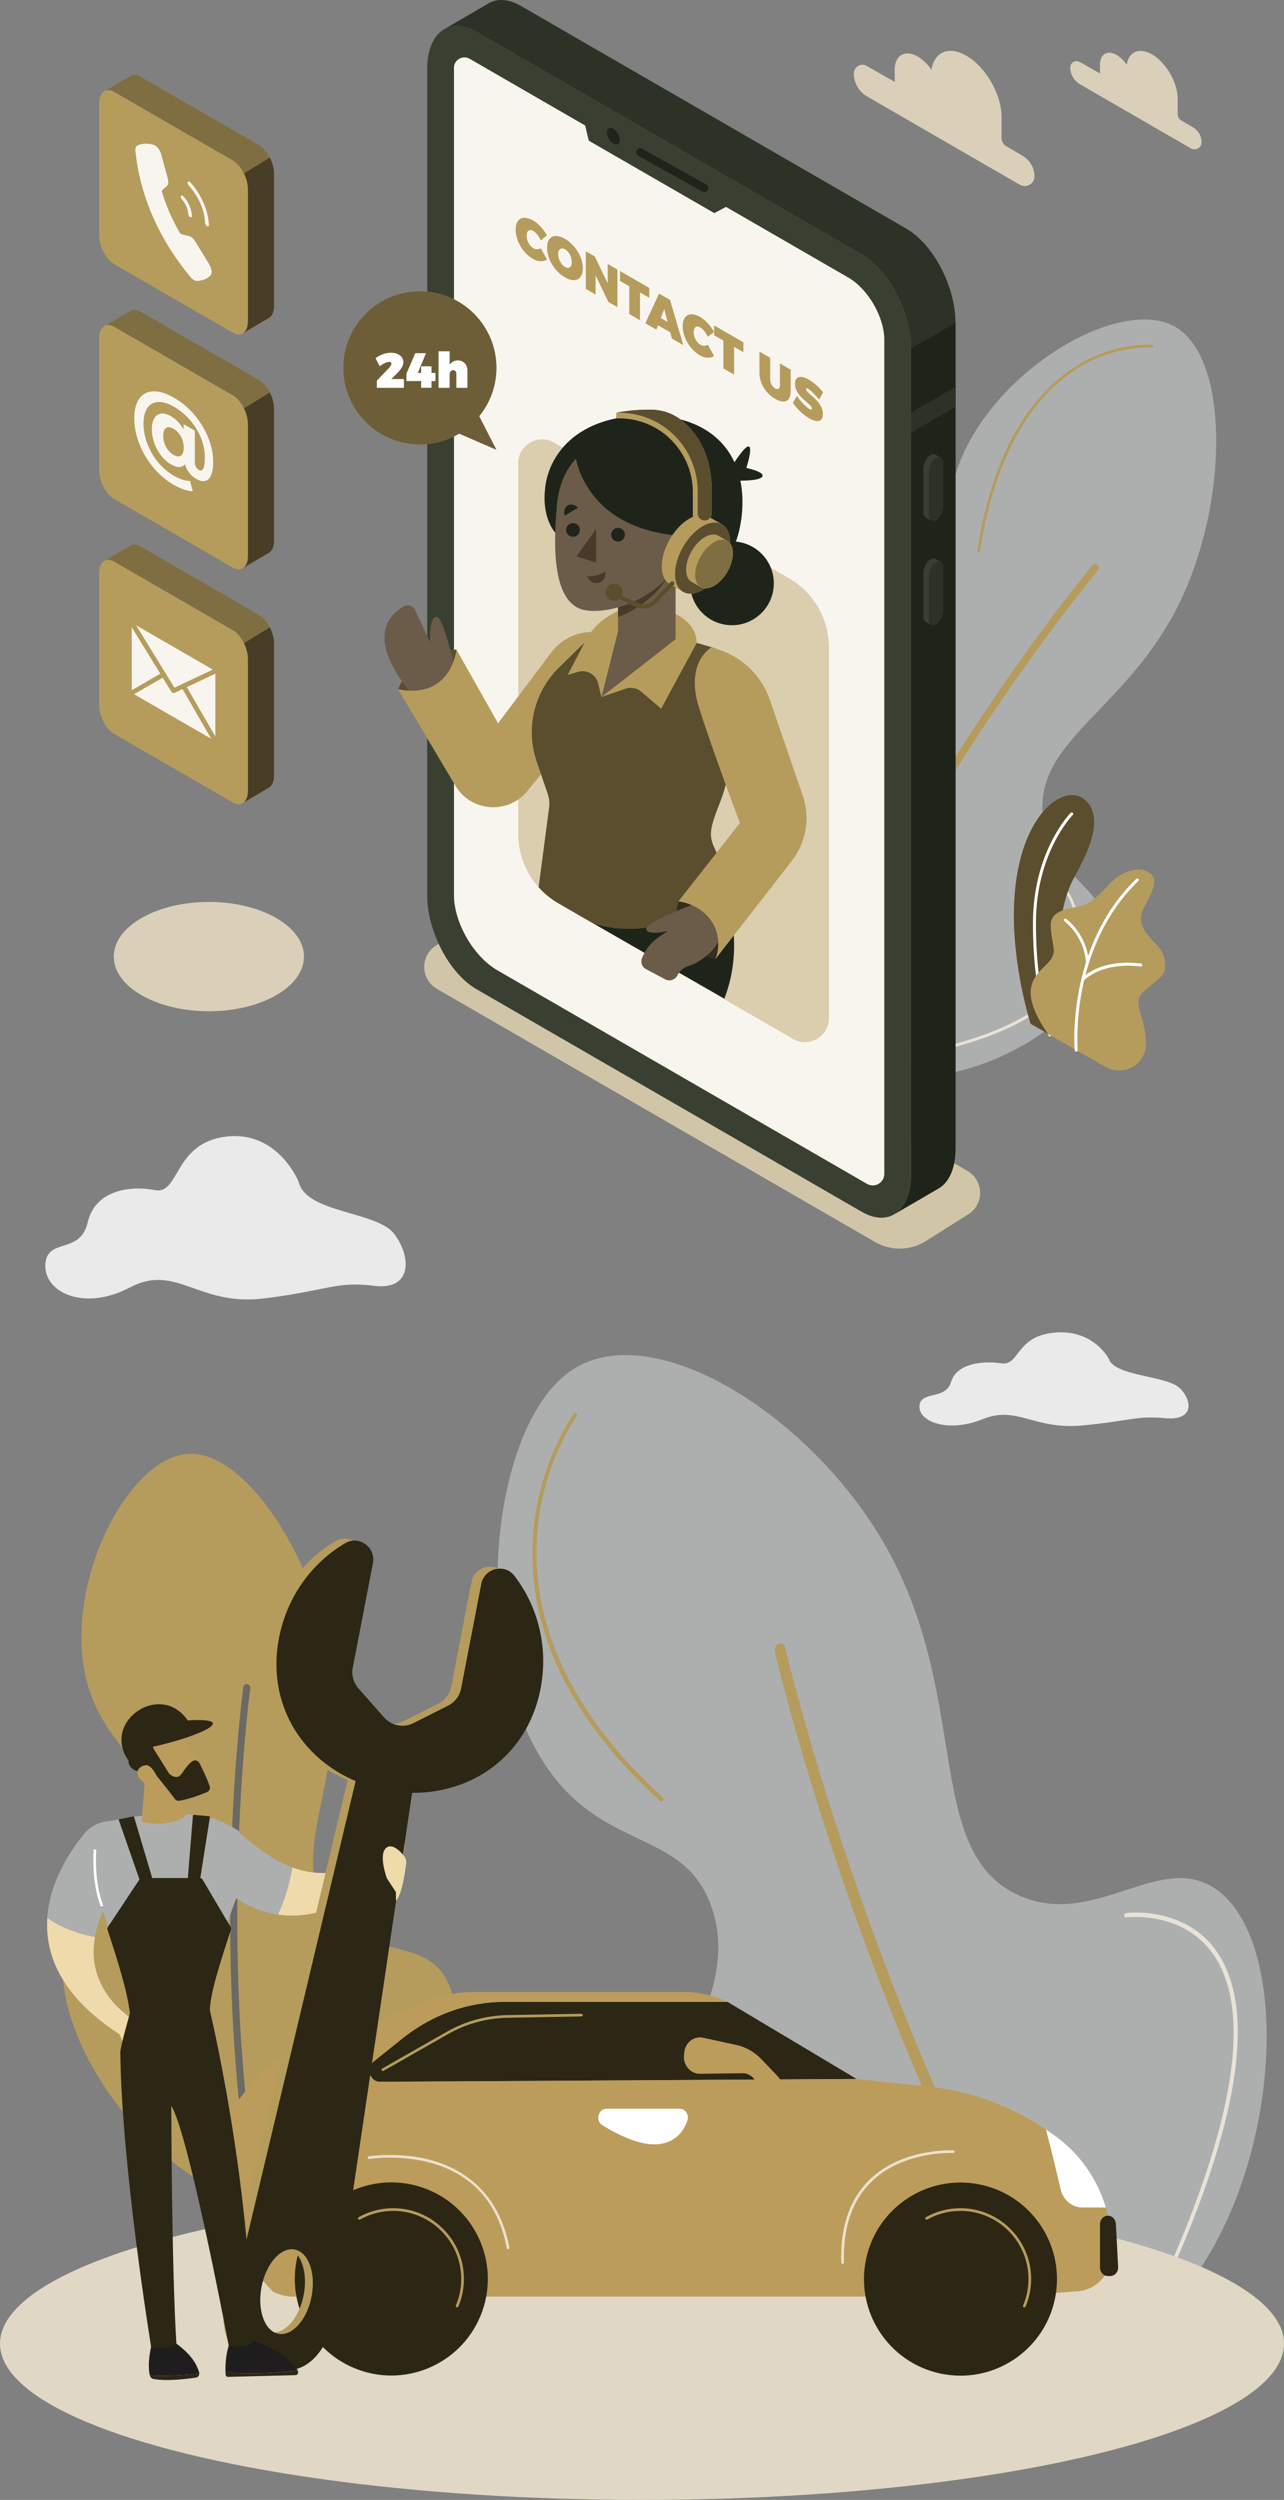 <svg xmlns="http://www.w3.org/2000/svg" xmlns:xlink="http://www.w3.org/1999/xlink" id="Capa_2" data-name="Capa 2" viewBox="0 0 237.66 462.38"><rect x="0" y="0" width="237.66" height="462.38" fill="#808080" stroke="none"/><defs><style> .cls-1 { fill: url(#linear-gradient-12); } .cls-1, .cls-2, .cls-3, .cls-4, .cls-5, .cls-6, .cls-7, .cls-8, .cls-9, .cls-10, .cls-11, .cls-12, .cls-13, .cls-14, .cls-15, .cls-16, .cls-17, .cls-18, .cls-19, .cls-20, .cls-21, .cls-22, .cls-23, .cls-24, .cls-25, .cls-26, .cls-27, .cls-28, .cls-29, .cls-30, .cls-31, .cls-32, .cls-33, .cls-34, .cls-35, .cls-36, .cls-37, .cls-38, .cls-39, .cls-40, .cls-41, .cls-42, .cls-43, .cls-44, .cls-45, .cls-46, .cls-47, .cls-48, .cls-49, .cls-50, .cls-51, .cls-52, .cls-53 { stroke-width: 0px; } .cls-2 { fill: url(#linear-gradient-17); } .cls-3 { fill: url(#linear-gradient-19); } .cls-4 { fill: url(#linear-gradient); } .cls-5 { fill: #e9e3d5; } .cls-6 { fill: #dad0b9; } .cls-7 { fill: url(#linear-gradient-21); } .cls-8 { opacity: .4; } .cls-9 { fill: url(#linear-gradient-6); } .cls-54, .cls-11 { opacity: .9; } .cls-10 { fill: #1f241b; } .cls-11, .cls-14, .cls-26, .cls-36 { fill: #fff; } .cls-12 { opacity: .3; } .cls-13 { fill: #6a5c48; } .cls-14, .cls-37 { opacity: .5; } .cls-15, .cls-36 { opacity: .7; } .cls-16 { fill: url(#linear-gradient-15); } .cls-17 { fill: url(#linear-gradient-11); } .cls-18 { fill: #394031; } .cls-19 { fill: url(#linear-gradient-5); } .cls-20 { fill: #adafaf; } .cls-21 { fill: url(#linear-gradient-13); } .cls-22 { fill: url(#linear-gradient-23); } .cls-23 { fill: url(#linear-gradient-25); } .cls-24 { fill: url(#linear-gradient-16); } .cls-25 { fill: url(#linear-gradient-22); } .cls-27 { fill: #6a6964; } .cls-28 { opacity: .6; } .cls-29 { fill: url(#linear-gradient-20); } .cls-30 { fill: url(#linear-gradient-14); } .cls-31 { fill: url(#linear-gradient-2); } .cls-32 { fill: url(#linear-gradient-3); } .cls-33 { fill: url(#linear-gradient-27); } .cls-34 { fill: url(#linear-gradient-9); } .cls-34, .cls-45 { opacity: .53; } .cls-35 { fill: #b59c5d; } .cls-38 { fill: #2d3227; } .cls-39 { fill: url(#linear-gradient-8); } .cls-40 { fill: url(#linear-gradient-24); } .cls-41 { fill: url(#linear-gradient-26); } .cls-42 { fill: url(#linear-gradient-18); } .cls-43 { fill: url(#linear-gradient-30); } .cls-44 { fill: url(#linear-gradient-29); } .cls-45 { fill: url(#linear-gradient-7); } .cls-46 { fill: url(#linear-gradient-28); } .cls-47 { fill: url(#linear-gradient-10); } .cls-48 { fill: url(#linear-gradient-4); } .cls-49 { fill: #eaeaea; } .cls-50 { fill: #efdaac; } .cls-51 { fill: #483a2a; } .cls-52 { fill: #d1c5a8; } .cls-53 { fill: #e0d8c4; } </style><linearGradient id="linear-gradient" x1="-122.03" y1="377.66" x2="-31.85" y2="377.66" gradientTransform="translate(190.4)" gradientUnits="userSpaceOnUse"><stop offset="0" stop-color="#2c2614"></stop><stop offset="1" stop-color="#2c2614"></stop></linearGradient><linearGradient id="linear-gradient-2" x1="-69.58" y1="373.05" x2="-65.84" y2="444.67" gradientTransform="translate(190.4)" gradientUnits="userSpaceOnUse"><stop offset="0" stop-color="#bc9c5a"></stop><stop offset="1" stop-color="#bc9c5a"></stop></linearGradient><linearGradient id="linear-gradient-3" x1="20.77" y1="408.92" x2="-5.87" y2="438.16" xlink:href="#linear-gradient"></linearGradient><linearGradient id="linear-gradient-4" x1="-150.55" y1="388.64" x2="-138.91" y2="388.64" xlink:href="#linear-gradient-2"></linearGradient><linearGradient id="linear-gradient-5" x1="173.49" y1="335.96" x2="155.37" y2="358.01" gradientTransform="matrix(1,0,0,1,0,0)" xlink:href="#linear-gradient-2"></linearGradient><linearGradient id="linear-gradient-6" x1="-135.84" y1="421.51" x2="-100.12" y2="421.51" gradientTransform="translate(507 369.2) rotate(67.5)" xlink:href="#linear-gradient"></linearGradient><linearGradient id="linear-gradient-7" x1="-103.68" y1="398.09" x2="-143.27" y2="462.96" xlink:href="#linear-gradient"></linearGradient><linearGradient id="linear-gradient-8" x1="-30.49" y1="421.51" x2="5.23" y2="421.51" gradientTransform="translate(595.86 366.46) rotate(80.78)" xlink:href="#linear-gradient"></linearGradient><linearGradient id="linear-gradient-9" x1="2.89" y1="395" x2="-36.7" y2="462.61" xlink:href="#linear-gradient"></linearGradient><linearGradient id="linear-gradient-10" x1="-609.12" y1="353.28" x2="-649.96" y2="405.53" gradientTransform="translate(685.98 -40.05) rotate(-1.08)" xlink:href="#linear-gradient-2"></linearGradient><linearGradient id="linear-gradient-11" x1="609.3" y1="323.09" x2="516.54" y2="544.89" gradientTransform="translate(-539.93)" xlink:href="#linear-gradient"></linearGradient><linearGradient id="linear-gradient-12" x1="624.22" y1="329.33" x2="531.46" y2="551.13" gradientTransform="translate(-539.93)" xlink:href="#linear-gradient"></linearGradient><linearGradient id="linear-gradient-13" x1="104.84" y1="438.45" x2="105.15" y2="472.68" gradientTransform="translate(-81.66 -25.55) rotate(-1.08)" gradientUnits="userSpaceOnUse"><stop offset="0" stop-color="#0c1d0e"></stop><stop offset="1" stop-color="#251d24"></stop></linearGradient><linearGradient id="linear-gradient-14" x1="123.73" y1="452.42" x2="89.88" y2="478.99" gradientTransform="translate(-81.66 -25.55) rotate(-1.08)" xlink:href="#linear-gradient"></linearGradient><linearGradient id="linear-gradient-15" x1="103.02" y1="452.8" x2="101.25" y2="468.31" gradientTransform="translate(-81.66 -25.55) rotate(-1.08)" xlink:href="#linear-gradient-2"></linearGradient><linearGradient id="linear-gradient-16" x1="129.74" y1="460.08" x2="95.89" y2="486.65" gradientTransform="translate(-81.66 -25.55) rotate(-1.08)" xlink:href="#linear-gradient"></linearGradient><linearGradient id="linear-gradient-17" x1="121.04" y1="438.31" x2="121.36" y2="472.53" xlink:href="#linear-gradient-13"></linearGradient><linearGradient id="linear-gradient-18" x1="117.5" y1="454.46" x2="115.72" y2="469.97" gradientTransform="translate(-81.66 -25.55) rotate(-1.08)" xlink:href="#linear-gradient-2"></linearGradient><linearGradient id="linear-gradient-19" x1="132.1" y1="352.87" x2="96.29" y2="472.87" gradientTransform="translate(-81.66 -25.55) rotate(-1.08)" xlink:href="#linear-gradient"></linearGradient><linearGradient id="linear-gradient-20" x1="584.19" y1="339.06" x2="584.07" y2="340.18" gradientTransform="translate(-539.93)" gradientUnits="userSpaceOnUse"><stop offset="0" stop-color="#bc9c5a"></stop><stop offset=".66" stop-color="#bbaa5f"></stop><stop offset="1" stop-color="#bc9c5a"></stop></linearGradient><linearGradient id="linear-gradient-21" x1="106.95" y1="353.66" x2="100.17" y2="382.98" gradientTransform="translate(-81.66 -25.55) rotate(-1.08)" xlink:href="#linear-gradient-2"></linearGradient><linearGradient id="linear-gradient-22" x1="568.97" y1="329.44" x2="574.19" y2="321.03" gradientTransform="translate(-539.93)" xlink:href="#linear-gradient-2"></linearGradient><linearGradient id="linear-gradient-23" x1="51.65" y1="294.8" x2="47.8" y2="300.58" gradientTransform="matrix(1,0,0,1,0,0)" xlink:href="#linear-gradient"></linearGradient><linearGradient id="linear-gradient-24" x1="-5486.6" y1="-2200.77" x2="-5476.94" y2="-2210.68" gradientTransform="translate(5343.04 -2245.32) rotate(-47.81)" xlink:href="#linear-gradient-2"></linearGradient><linearGradient id="linear-gradient-25" x1="616.56" y1="325.94" x2="573.77" y2="380.36" gradientTransform="translate(-539.93)" xlink:href="#linear-gradient"></linearGradient><linearGradient id="linear-gradient-26" x1="580.01" y1="328.51" x2="544.19" y2="448.5" gradientTransform="translate(-539.93)" xlink:href="#linear-gradient"></linearGradient><linearGradient id="linear-gradient-27" x1="570.12" y1="325.56" x2="534.31" y2="445.55" gradientTransform="translate(-539.93)" xlink:href="#linear-gradient"></linearGradient><linearGradient id="linear-gradient-28" x1="580.23" y1="328.58" x2="544.42" y2="448.57" gradientTransform="translate(-539.93)" xlink:href="#linear-gradient"></linearGradient><linearGradient id="linear-gradient-29" x1="-2400.57" y1="312.75" x2="-2437.46" y2="353.57" gradientTransform="translate(-2379.57) rotate(-180) scale(1 -1)" xlink:href="#linear-gradient"></linearGradient><linearGradient id="linear-gradient-30" x1="-2088" y1="629.46" x2="-2075.96" y2="629.46" gradientTransform="translate(-2125.16 54.39) rotate(170.2) scale(1 -1)" xlink:href="#linear-gradient"></linearGradient></defs><g id="Capa_1-2" data-name="Capa 1"><g><path class="cls-20" d="m160.26,197.79c18.17,6.37,44.46-10.27,45.07-24.14.41-9.38-11.18-11.41-12.31-22.79-1.45-14.53,16.58-19.75,26.18-41.24,8.16-18.28,8.18-43.8-1.86-49.27-10.52-5.73-34.92,8.94-40.5,27.49-3.63,12.06,2.6,19.48-3.36,27.94-6.91,9.82-18.87,4.91-27.23,12.66-15.02,13.92-10.03,60.92,14.01,69.35Z"></path><path class="cls-35" d="m148.25,196.42c.07.07.16.13.26.17.36.14.76-.04.9-.4,18.54-48.43,53.48-90.3,53.83-90.72.25-.29.21-.73-.08-.98-.29-.25-.73-.21-.98.08-.35.42-35.44,42.47-54.07,91.11-.1.26-.03.54.14.73Z"></path><path class="cls-35" d="m180.98,102.12c-.08-.06-.13-.15-.11-.26,1.46-9.28,4.06-17.06,7.73-23.11,2.95-4.86,6.59-8.62,10.83-11.2,7.22-4.39,13.76-3.77,13.83-3.76.14.01.25.14.23.29-.02.14-.14.25-.29.23-.06,0-6.46-.61-13.53,3.7-6.54,3.99-15.02,13.1-18.28,33.92-.02.14-.16.24-.3.22-.04,0-.08-.02-.11-.04Z"></path><path class="cls-5" d="m164.38,196.12c-.06-.04-.1-.1-.11-.18-.02-.14.08-.28.22-.3,10.39-1.6,18.63-4.06,24.48-7.3,4.75-2.63,7.95-5.8,9.54-9.41,3.13-7.14-1.2-13.71-1.25-13.78-.08-.12-.05-.28.07-.36.12-.08.28-.05.36.07.05.07,4.53,6.88,1.29,14.28-3.65,8.34-15.23,14.07-34.41,17.02-.07.01-.14,0-.19-.04Z"></path></g><g><path class="cls-20" d="m214.38,428.79c22.7-20.76,25.99-68.87,10.64-79.41-10.37-7.12-22.53,7.53-36.5,1.15-17.84-8.15-8.51-36.82-24.93-65.15-13.98-24.11-43.13-41.98-57.91-31.86-15.48,10.59-19.41,54.71-2.94,75.41,10.71,13.46,24.48,10.01,29.1,24.19,5.36,16.45-10.4,29.61-8.63,46.63,3.18,30.57,61.13,56.5,91.17,29.04Z"></path><path class="cls-35" d="m202.62,444.5c.14-.04.29-.12.42-.24.46-.4.6-1.09.3-1.53-39.63-59.59-57.85-137.34-58.03-138.12-.13-.55-.66-.8-1.19-.57-.53.24-.86.87-.73,1.42.18.78,18.48,78.86,58.29,138.72.21.32.58.42.95.31Z"></path><path class="cls-35" d="m122.58,333.16c-.13.07-.28.07-.39-.03-9.37-8.51-16.05-17.55-19.86-26.89-3.05-7.49-4.27-15.17-3.62-22.85,1.11-13.09,7.37-21.73,7.44-21.82.14-.19.38-.24.53-.12.15.12.16.37.02.56-.06.08-6.17,8.53-7.25,21.36-.99,11.86,2.24,30,23.27,49.09.14.13.14.39,0,.57-.04.05-.09.09-.14.12Z"></path><path class="cls-5" d="m215.96,421.9c-.09.05-.2.07-.29.03-.18-.07-.25-.3-.16-.51,6.99-15.53,11.17-28.68,12.42-39.07,1.02-8.43.12-15.09-2.67-19.81-5.51-9.34-16.69-7.92-16.81-7.9-.21.03-.37-.13-.36-.35,0-.22.18-.43.39-.46.12-.02,11.71-1.48,17.42,8.19,6.44,10.9,3.16,30.97-9.74,59.65-.05.1-.12.18-.21.23Z"></path></g><ellipse class="cls-53" cx="118.83" cy="433.47" rx="118.83" ry="28.91"></ellipse><path class="cls-49" d="m55.29,218.6s-3.82-9.57-13.5-8.37c-9.67,1.2-8.52,10.79-13.13,9.89-4.61-.9-11.06,0-12.44,6-1.38,6-7.6,2.7-7.83,7.8-.23,5.1,7.14,8.69,15.66,4.2,8.52-4.5,12.67,3.49,24.65,2.05,11.98-1.45,13.46-3.25,20.55-2.35,7.09.9,6.92-5.42,3.7-9.62-3.23-4.2-16.28-3.8-17.66-9.59Z"></path><path class="cls-49" d="m205.21,251.28s-2.85-5.49-10.08-4.8c-7.22.69-6.36,6.19-9.8,5.68-3.44-.52-8.26,0-9.29,3.44-1.03,3.44-5.68,1.55-5.85,4.47-.17,2.92,5.33,4.99,11.7,2.41,6.36-2.58,9.46,2,18.4,1.17,8.94-.83,10.05-1.86,15.35-1.35,5.29.52,5.17-3.11,2.76-5.52-2.41-2.41-12.16-2.18-13.19-5.5Z"></path><path class="cls-52" d="m161.99,229.73l-81.12-46.83c-3.13-1.81-3.13-6.32,0-8.12l8-5.04c2.81-1.62,6.27-1.62,9.08,0l81.12,46.83c3.13,1.81,3.13,6.32,0,8.12l-8,5.04c-2.81,1.62-6.27,1.62-9.08,0Z"></path><ellipse class="cls-6" cx="38.66" cy="176.93" rx="17.6" ry="10.11"></ellipse><g><g><path class="cls-35" d="m190.75,189.35l7.72,4.44s-3.94-12.39-1.84-24.89c.79-4.72,2.5-7.06,3.1-8.32.6-1.26,5.21-9.07,1.1-12.64-4.11-3.57-13.67,3.61-13.15,22.84.27,9.87,3.07,18.57,3.07,18.57Z"></path><path class="cls-37" d="m190.75,189.35l7.72,4.44s-3.94-12.39-1.84-24.89c.79-4.72,2.5-7.06,3.1-8.32.6-1.26,5.21-9.07,1.1-12.64-4.11-3.57-13.67,3.61-13.15,22.84.27,9.87,3.07,18.57,3.07,18.57Z"></path><path class="cls-26" d="m194.34,191.69c-.11,0-.22-.07-.26-.18-.03-.08-2.98-8.14-2.88-21.11.09-13.02,6.9-19.99,6.97-20.06.11-.11.28-.11.39,0,.11.11.11.28,0,.39-.07.07-6.72,6.89-6.81,19.68-.09,12.85,2.82,20.83,2.85,20.91.05.14-.02.3-.16.35-.03.01-.06.02-.1.02Z"></path></g><g><path class="cls-35" d="m193.97,191.25l10.56,6.04c2.29,1.31,5.28.74,6.74-1.45.6-.91.98-2.1.83-3.67-.51-5.48-2.89-6.74.03-9.19,2.92-2.44,3.68-2.61,3.51-4.97-.17-2.36-1.77-3.37-2.53-4.3-.76-.93-2.87-2.87-1.43-5.73,1.43-2.87,3.39-5.64.42-6.91-1.77-.76-4.72.25-6.66,2.36-1.94,2.11-3.54,3.63-5.4,4.13-1.85.51-5.73.59-5.56,3.79.17,3.2,1.01,4.3.25,5.73-1.43,2.7-7.67,4.22-.76,14.16Z"></path><path class="cls-26" d="m199.19,194.51c-.14,0-.26-.11-.27-.25-.02-.19-1.62-19.11,11.39-31.71.11-.11.28-.1.39,0,.11.11.1.28,0,.39-12.82,12.41-11.24,31.07-11.22,31.26.01.15-.1.29-.25.3,0,0-.02,0-.03,0Z"></path><path class="cls-26" d="m201.28,178.22c-.14,0-.26-.11-.27-.25-.43-5.02-3.95-7.55-3.99-7.57-.12-.09-.16-.26-.07-.38.09-.12.26-.15.38-.07.15.11,3.77,2.7,4.22,7.98.01.15-.1.29-.25.3,0,0-.02,0-.02,0Z"></path><path class="cls-26" d="m200.38,181.47c-.06,0-.13-.02-.18-.07-.11-.1-.13-.27-.03-.39.13-.15,3.39-3.75,11.03-2.79.15.02.26.16.24.31-.02.15-.16.25-.31.24-7.33-.92-10.52,2.58-10.55,2.61-.05.06-.13.09-.21.09Z"></path></g></g><g><path class="cls-18" d="m159.52,224.14l-71.34-41.19c-5.03-2.91-9.11-10.7-9.11-17.41V12.77c0-6.71,4.08-9.8,9.11-6.89l71.34,41.19c5.03,2.91,9.11,10.7,9.11,17.41v152.76c0,6.71-4.08,9.8-9.11,6.89Z"></path><path class="cls-38" d="m167.74,42.28L96.4,1.09c-2.15-1.24-4.13-1.39-5.69-.62h0s0,0,0,0c-.19.09-.38.2-.56.32l-7.99,4.65c1.61-.96,3.71-.89,6.02.44l71.34,41.19c5.03,2.91,9.11,10.7,9.11,17.41v152.76c0,3.55-1.14,6.08-2.96,7.25l7.89-4.59h0c2.01-1.07,3.29-3.69,3.29-7.45V59.69c0-6.71-4.08-14.51-9.11-17.41Z"></path><path class="cls-10" d="m168.64,64.48v152.76c0,3.55-1.14,6.08-2.96,7.25l7.89-4.59h0c2.01-1.07,3.29-3.69,3.29-7.45V59.69s0,0,0-.01l-8.22,4.77s0,.02,0,.03Z"></path><polygon class="cls-38" points="176.85 71.55 168.64 76.3 168.64 80 176.85 75.26 176.85 71.55"></polygon><g><path class="cls-38" d="m173.25,96.2h0c-.73.42-1.33-.03-1.33-1.01v-7.97c0-.98.6-2.12,1.33-2.54h0c.73-.42,1.33.03,1.33,1.01v7.97c0,.98-.6,2.12-1.33,2.54Z"></path><path class="cls-18" d="m171.92,95.19v-7.97c0-.98.6-2.12,1.33-2.54.32-.18.61-.2.84-.08h0s-.99-.52-.99-.52h0c-.23-.12-.53-.12-.86.07-.73.42-1.33,1.56-1.33,2.54v7.97c0,.53.18.9.45,1.06h0s1.04.55,1.04.55h0c-.29-.17-.48-.54-.48-1.09Z"></path></g><g><path class="cls-38" d="m173.25,115.49h0c-.73.42-1.33-.03-1.33-1.01v-7.97c0-.98.6-2.12,1.33-2.54h0c.73-.42,1.33.03,1.33,1.01v7.97c0,.98-.6,2.12-1.33,2.54Z"></path><path class="cls-18" d="m171.92,114.48v-7.97c0-.98.6-2.12,1.33-2.54.32-.18.61-.2.84-.08h0s-.99-.52-.99-.52h0c-.23-.12-.53-.12-.86.07-.73.42-1.33,1.56-1.33,2.54v7.97c0,.53.18.9.45,1.06h0s1.04.55,1.04.55h0c-.29-.17-.48-.54-.48-1.09Z"></path></g><path class="cls-35" d="m157.04,51.36L86.93,10.88c-1.29-.74-2.9.19-2.9,1.67v152.98c0,5.11,3.62,11.38,8.04,13.93l68.41,39.5c1.42.82,3.19-.2,3.19-1.84V62.85c0-4.21-2.99-9.38-6.63-11.49Z"></path><path class="cls-11" d="m157.04,51.36L86.93,10.88c-1.29-.74-2.9.19-2.9,1.67v152.98c0,5.11,3.62,11.38,8.04,13.93l68.41,39.5c1.42.82,3.19-.2,3.19-1.84V62.85c0-4.21-2.99-9.38-6.63-11.49Z"></path><polygon class="cls-18" points="107.89 21.45 108.98 26.02 132.22 39.42 136.23 37.28 107.89 21.45"></polygon><g><path class="cls-10" d="m114.72,25.87c0,.76-.53,1.07-1.19.69s-1.19-1.3-1.19-2.06.53-1.07,1.19-.69c.66.38,1.19,1.3,1.19,2.06Z"></path><path class="cls-10" d="m130.38,35.54c-.12,0-.25-.03-.36-.09l-11.87-6.63c-.36-.2-.49-.65-.29-1.01.2-.36.65-.49,1.01-.29l11.87,6.63c.36.2.49.65.29,1.01-.14.24-.39.38-.65.38Z"></path></g></g><g><path class="cls-35" d="m98.73,42.72c-.72-.42-1.25-.05-1.25.87s.52,1.91,1.25,2.33c.43.25.97.25,1.37,0l1.15,2.08c-.67.46-1.69.41-2.62-.12-1.85-1.07-3.19-3.36-3.19-5.43s1.37-2.74,3.27-1.65c.92.53,1.92,1.61,2.54,2.74l-1.15.91c-.36-.77-.9-1.45-1.37-1.72Z"></path><path class="cls-35" d="m107.88,49.63c0,2.06-1.39,2.78-3.31,1.67-1.92-1.11-3.31-3.42-3.31-5.49s1.39-2.74,3.31-1.63c1.92,1.11,3.31,3.4,3.31,5.45Zm-4.57-2.63c0,.95.6,2,1.29,2.4.69.4,1.24,0,1.24-.94s-.55-1.95-1.24-2.35c-.7-.4-1.29-.06-1.29.89Z"></path><path class="cls-35" d="m110.1,47.44l2.38,4.95v-3.57l1.8,1.04v6.95l-1.67-.96-2.37-4.92v3.55l-1.81-1.05v-6.95l1.67.96Z"></path><path class="cls-35" d="m120.18,53.26v1.82l-1.72-.99v5.14l-1.99-1.15v-5.14l-1.71-.99v-1.82l5.42,3.13Z"></path><path class="cls-35" d="m124.06,61.47l-2.26-1.3-.31.8-2.04-1.18,2.54-5.49,2.04,1.18,2.45,8.37-2.12-1.23-.3-1.16Zm-.49-1.93l-.62-2.39-.64,1.67,1.25.72Z"></path><path class="cls-35" d="m129.65,60.57c-.72-.42-1.25-.05-1.25.87s.52,1.91,1.25,2.33c.43.25.97.25,1.37,0l1.15,2.08c-.67.46-1.69.41-2.62-.12-1.85-1.07-3.19-3.36-3.19-5.43s1.37-2.74,3.27-1.65c.92.53,1.92,1.61,2.54,2.74l-1.15.91c-.36-.77-.9-1.45-1.37-1.72Z"></path><path class="cls-35" d="m137.6,63.32v1.82l-1.72-.99v5.14l-1.99-1.15v-5.14l-1.71-.99v-1.82l5.42,3.13Z"></path><path class="cls-35" d="m143.49,71.86c.49.28.87.06.87-.63v-4.01l1.99,1.15v4.01c0,1.85-1.13,2.4-2.87,1.39-1.75-1.01-2.91-2.88-2.91-4.73v-4.01l1.99,1.15v4.01c0,.68.43,1.38.93,1.67Z"></path><path class="cls-35" d="m149.56,71.88c-.22-.13-.37-.13-.37.07,0,.87,3.12,2.13,3.12,4.65,0,1.55-1.18,1.55-2.53.77-1.05-.6-2.22-1.69-3.02-2.85l.74-1.3c.62.95,1.68,2.05,2.29,2.41.29.17.48.17.48-.08,0-.9-3.12-2.11-3.12-4.55,0-1.39,1.01-1.68,2.58-.77.95.55,1.94,1.45,2.62,2.34l-.72,1.33c-.61-.74-1.55-1.71-2.07-2.01Z"></path></g><g><path class="cls-35" d="m88.7,76.99c1.99-2.44,3.19-5.56,3.19-8.95,0-7.83-6.35-14.17-14.17-14.17s-14.17,6.35-14.17,14.17,6.35,14.17,14.17,14.17c2.66,0,5.15-.73,7.27-2.01l6.9,3-3.19-6.21Z"></path><path class="cls-8" d="m88.7,76.99c1.99-2.44,3.19-5.56,3.19-8.95,0-7.83-6.35-14.17-14.17-14.17s-14.17,6.35-14.17,14.17,6.35,14.17,14.17,14.17c2.66,0,5.15-.73,7.27-2.01l6.9,3-3.19-6.21Z"></path><g><path class="cls-26" d="m72.46,67.28c0-.22-.16-.34-.44-.34-.48,0-1.12.32-1.74.82l-.78-1.52c.91-.63,1.85-1,2.85-1,1.32,0,2.32.69,2.32,1.73,0,.74-.54,1.45-1.26,2.16l-.98.98h2.33v1.62h-5.01v-1.33s2.22-2.31,2.22-2.31c.26-.27.48-.59.48-.81Z"></path><path class="cls-26" d="m78.85,65.33l-1.52,3.65h.62v-1.23h1.92v1.23h.73v1.5h-.73v1.24h-1.92v-1.24h-2.72v-1.37l1.64-3.79h1.99Z"></path><path class="cls-26" d="m86.52,68.55v3.18h-2.05v-2.59c0-.42-.24-.68-.59-.68-.4,0-.66.32-.66.8v2.47h-2.05v-6.76h2.05v2.49c.34-.51.86-.8,1.51-.8,1.05,0,1.79.75,1.79,1.9Z"></path></g></g><g><path class="cls-35" d="m153.41,119.79v68.52c0,3.4-3.69,5.53-6.63,3.83l-36.9-21.31-6.54-3.77c-1.38-.8-2.6-1.8-3.63-2.96-2.39-2.68-3.78-6.18-3.78-9.88v-68.52c0-3.4,3.68-5.53,6.63-3.83l43.44,25.08c4.59,2.64,7.41,7.54,7.41,12.83Z"></path><path class="cls-14" d="m153.41,119.79v68.52c0,3.4-3.69,5.53-6.63,3.83l-36.9-21.31-6.54-3.77c-1.38-.8-2.6-1.8-3.63-2.96-2.39-2.68-3.78-6.18-3.78-9.88v-68.52c0-3.4,3.68-5.53,6.63-3.83l43.44,25.08c4.59,2.64,7.41,7.54,7.41,12.83Z"></path><g><path class="cls-10" d="m132.15,160.33s6.91,11.46,1.92,24.38l-24.2-13.89,22.28-10.5Z"></path><g><circle class="cls-10" cx="135.48" cy="107.89" r="7.75" transform="translate(11.84 229.17) rotate(-82.98)"></circle><g><path class="cls-10" d="m135.51,86.17s2.38-3.88,3.11-3.58c.73.3-.48,3.96-.48,3.96,0,0,3.6.75,2.93,1.64-.67.9-5.06.69-5.06.69l-.5-2.72Z"></path><path class="cls-10" d="m137.19,96.11c-1.67,12.43-12.13,12.43-12.13,12.43l-21.96-9.66s-1.66-1.45-2.16-4.78c-.18-1.14-.22-2.51,0-4.12,0-.01,0-.03,0-.04.7-5.23,4.61-10.85,13.13-12.57,1.7-.35,3.58-.54,5.67-.54.95,0,1.86.04,2.74.14,6.64.65,11.26,3.74,13.47,8.54.48,1.05.85,2.18,1.09,3.39.45,2.18.51,4.59.16,7.21Z"></path></g></g><g><path class="cls-35" d="m84.49,120.16s-7.79-.27-10.8,7.33c0,0,3.32,2.23,7.65,0,4.34-2.22,3.14-7.34,3.14-7.34Z"></path><path class="cls-37" d="m84.49,120.16s-7.79-.27-10.8,7.33c0,0,3.32,2.23,7.65,0,4.34-2.22,3.14-7.34,3.14-7.34Z"></path><path class="cls-13" d="m84.26,123.81s-2.2-9.58-3.36-9.7c-1.23-.12-1.39,2.92-1.3,4.64l-2.78-5.93c-.37-.78-1.32-1.08-2.07-.67-2.76,1.52-7.59,6.13,2.61,17.53l6.91-5.87Z"></path><path class="cls-35" d="m112.5,117.19l-1.64-.22c-3.4-.45-6.77.97-8.83,3.71l-9.84,13.1-7.7-13.62s-.93,9.27-10.8,7.33l10.6,17.83c2.9,4.87,9.76,5.37,13.33.98l9.07-11.15,5.81-17.95Z"></path></g><path class="cls-35" d="m133.51,147.77c-2.2,5.59-2.45,6.69-1.08,9.48,1.36,2.79,2.22,6.42,2.22,6.42,0,0-10.22,11.46-24.78,7.16l-6.54-3.77c-1.38-.8-2.6-1.8-3.63-2.96l1.95-14.82c.1-.78.02-1.58-.23-2.33l-2.09-6.12c-2.08-6.11-.47-12.87,4.15-17.38l7.03-6.87,18.45,2.33,2.74.79c3.73,1.07,6.11,4.73,5.58,8.57-.91,6.54-2.38,15.97-3.77,19.49Z"></path><path class="cls-37" d="m133.51,147.77c-2.2,5.59-2.45,6.69-1.08,9.48,1.36,2.79,2.22,6.42,2.22,6.42,0,0-10.22,11.46-24.78,7.16l-6.54-3.77c-1.38-.8-2.6-1.8-3.63-2.96l1.95-14.82c.1-.78.02-1.58-.23-2.33l-2.09-6.12c-2.08-6.11-.47-12.87,4.15-17.38l7.03-6.87,18.45,2.33,2.74.79c3.73,1.07,6.11,4.73,5.58,8.57-.91,6.54-2.38,15.97-3.77,19.49Z"></path><path class="cls-35" d="m122.38,131.08l-3.7-3.15c-.8-.68-1.9-.89-2.89-.55l-4.47,1.54-.6-2.5c-.39-1.64-2.08-2.63-3.7-2.16l-1.94.56,3.28-6.28c1.07-2.04,2.71-3.73,4.73-4.84l1.28-.71,10.62.55s3.96,1.64,3.96,5.38l-6.58,12.16"></path><g><polygon class="cls-13" points="125.05 118.22 114.4 126.52 114.4 100.11 125.05 100.11 125.05 118.22"></polygon><polygon class="cls-13" points="114.57 116.05 111.33 128.92 125 118.22 114.57 116.05"></polygon></g><path class="cls-51" d="m114.4,114.13c4.1-1.58,8.38-4.75,10.65-10.12v-3.9h-10.65v14.02Z"></path><path class="cls-13" d="m116.7,80.54c-4.04,0-12.62,2.25-13.61,12.81-.99,10.56-.03,18.76,5.42,19.55,5.45.79,18.11-3.16,19.8-16.84,1.7-13.68-7.67-15.52-11.61-15.52Z"></path><polygon class="cls-51" points="110.35 97.82 110.35 104.05 106.7 102.93 110.35 97.82"></polygon><g><circle class="cls-10" cx="114.4" cy="98.9" r="1.27"></circle><path class="cls-10" d="m107.33,98.02c0,.7-.57,1.27-1.27,1.27s-1.27-.57-1.27-1.27.57-1.27,1.27-1.27,1.27.57,1.27,1.27Z"></path><path class="cls-10" d="m104.51,95.37l2.48-1.47s-.95-.99-1.9-.4-.58,1.87-.58,1.87Z"></path></g><path class="cls-51" d="m108.63,106.58s2.02.18,3.42-.92c0,0,.23,1.8-1.27,2.14-1.51.34-2.14-1.23-2.14-1.23Z"></path><path class="cls-10" d="m106.47,84.13s1.52,14.59,21.35,15.04c0,0,5.99-14.5-5.85-19.21-11.84-4.71-15.5,4.16-15.5,4.16Z"></path><g><g><path class="cls-35" d="m133.65,96.99h0s-.01,0-.01,0c0,0,0,0,0,0l-2.44-1.41h0c-.92-.54-2.2-.47-3.62.35-2.81,1.62-5.09,5.57-5.09,8.82,0,1.63.57,2.77,1.5,3.3h0s2.39,1.38,2.39,1.38c.05.03.09.05.14.08l.08.05h0c.91.43,2.11.33,3.44-.44,2.81-1.62,5.09-5.57,5.09-8.82,0-1.62-.56-2.75-1.48-3.29Z"></path><ellipse class="cls-35" cx="130.04" cy="103.22" rx="7.2" ry="4.16" transform="translate(-24.37 164.23) rotate(-60)"></ellipse><ellipse class="cls-37" cx="130.04" cy="103.22" rx="7.2" ry="4.16" transform="translate(-24.37 164.23) rotate(-60)"></ellipse><path class="cls-35" d="m134.63,100.05h0s0,0,0,0c0,0,0,0,0,0l-1.67-.96h0c-.63-.37-1.51-.32-2.48.24-1.93,1.11-3.49,3.81-3.49,6.04,0,1.11.39,1.89,1.02,2.26h0s1.64.94,1.64.94c.03.02.06.04.1.06l.06.03h0c.62.3,1.45.22,2.36-.3,1.93-1.11,3.49-3.81,3.49-6.04,0-1.11-.39-1.88-1.01-2.25Z"></path><path class="cls-35" d="m135.65,102.3c0,2.22-1.56,4.93-3.49,6.04-1.93,1.11-3.49.21-3.49-2.01s1.56-4.93,3.49-6.04c1.93-1.11,3.49-.21,3.49,2.01Z"></path><path class="cls-12" d="m135.65,102.3c0,2.22-1.56,4.93-3.49,6.04-1.93,1.11-3.49.21-3.49-2.01s1.56-4.93,3.49-6.04c1.93-1.11,3.49-.21,3.49,2.01Z"></path></g><path class="cls-35" d="m126.08,77.69c-1.57-1.23-3.52-1.88-5.52-1.91-.16,0-.32,0-.48,0-2.21,0-4.22.2-6.03.58.36-.01.73-.01,1.09,0h-1.09v1.02h1.02c2.19.08,4.37.68,6.34,1.81,4.21,2.43,6.83,6.97,6.83,11.83v4.34c0,.72.62,1.3,1.35,1.22.04,0,.08-.02.12-.03l1.09-.34h0c-.07.02-.15.04-.23.05.68-.07,1.17-.69,1.17-1.37v-4.03c0-7.28-3.15-11.2-5.67-13.17Z"></path><g><path class="cls-35" d="m119.14,112.6c-.45,0-.9-.1-1.32-.29l-3.45-1.59c-.21-.1-.3-.34-.2-.55.1-.21.34-.29.55-.2l3.45,1.59c.9.42,1.97.22,2.66-.5l3.29-3.42c.16-.16.42-.17.58-.01.16.16.17.42.01.58l-3.29,3.42c-.61.63-1.43.97-2.27.97Z"></path><path class="cls-37" d="m119.14,112.6c-.45,0-.9-.1-1.32-.29l-3.45-1.59c-.21-.1-.3-.34-.2-.55.1-.21.34-.29.55-.2l3.45,1.59c.9.42,1.97.22,2.66-.5l3.29-3.42c.16-.16.42-.17.58-.01.16.16.17.42.01.58l-3.29,3.42c-.61.63-1.43.97-2.27.97Z"></path><path class="cls-35" d="m115.28,109.54c0,.89-.72,1.61-1.61,1.61s-1.61-.72-1.61-1.61.72-1.61,1.61-1.61,1.61.72,1.61,1.61Z"></path><path class="cls-37" d="m115.28,109.54c0,.89-.72,1.61-1.61,1.61s-1.61-.72-1.61-1.61.72-1.61,1.61-1.61,1.61.72,1.61,1.61Z"></path></g><path class="cls-35" d="m131.75,90.86v4.03c0,.68-.49,1.3-1.17,1.37-.78.08-1.44-.53-1.44-1.3v-4.1c0-5.17-2.78-9.99-7.26-12.58-2.41-1.39-5.13-2.03-7.83-1.93,1.81-.37,3.81-.58,6.03-.58.16,0,.32,0,.48,0,2,.03,3.94.68,5.52,1.91,2.52,1.97,5.67,5.89,5.67,13.17Z"></path><path class="cls-37" d="m131.75,90.86v4.03c0,.68-.49,1.3-1.17,1.37-.78.08-1.44-.53-1.44-1.3v-4.1c0-5.17-2.78-9.99-7.26-12.58-2.41-1.39-5.13-2.03-7.83-1.93,1.81-.37,3.81-.58,6.03-.58.16,0,.32,0,.48,0,2,.03,3.94.68,5.52,1.91,2.52,1.97,5.67,5.89,5.67,13.17Z"></path></g><path class="cls-35" d="m125.55,166.73s-2.67,7.36,6.87,10.65c0,0,3.12-4.57,0-8.32s-6.87-2.33-6.87-2.33Z"></path><path class="cls-15" d="m125.55,166.73s-2.67,7.36,6.87,10.65c0,0,3.12-4.57,0-8.32s-6.87-2.33-6.87-2.33Z"></path><path class="cls-13" d="m128.89,167.06s-9.32,3.42-9.27,4.74,3.96.42,3.96.42l-1.43.94c-1.5.98-2.67,2.4-3.33,4.07h0c-.3.76.01,1.63.74,2.01l3.54,1.88c.84.45,1.89.11,2.31-.75h0c.39-.8,1.1-1.39,1.94-1.67,1.92-.64,5.5-2.49,6.95-7.52l-5.4-4.12Z"></path><path class="cls-35" d="m131.7,119.71s-4.96,2.77-2.33,11.13c2.63,8.36,7.59,21.36,7.59,21.36l-11.4,14.53s3.82.26,6.13,3.66c2.31,3.4.74,6.99.74,6.99l14.15-18.18c2.66-3.42,3.41-7.94,2.01-12.04l-6.09-17.71c-1.51-4.39-4.98-7.81-9.38-9.27l-1.42-.47Z"></path></g></g><g><g><g><path class="cls-35" d="m47.92,70.26l-21.93-12.66c-.66-.38-1.27-.43-1.75-.19h0s0,0,0,0c-.06.03-.12.06-.17.1l-4.77,2.8s.02,0,.03-.01c-.6.34-.98,1.13-.98,2.27v24.39c0,2.06,1.25,4.46,2.8,5.35l21.93,12.66c.75.43,1.43.43,1.93.08-.01,0-.02.02-.04.03l4.74-2.78h0c.62-.33,1.01-1.13,1.01-2.29v-24.39c0-2.06-1.25-4.46-2.8-5.35Z"></path><path class="cls-35" d="m49.94,72.57c-.51-1-1.22-1.85-2.02-2.31l-21.93-12.66c-.66-.38-1.27-.43-1.75-.19h0s0,0,0,0c-.06.03-.12.06-.17.1l-4.77,2.8c.49-.3,1.14-.27,1.85.14l21.93,12.66c.82.47,1.56,1.37,2.07,2.42h0l4.79-2.95Z"></path><path class="cls-35" d="m45.89,102.84c0,1.09-.35,1.87-.91,2.23l4.74-2.78h0c.62-.33,1.01-1.13,1.01-2.29v-24.39c0-1.01-.3-2.09-.78-3.04l-4.79,2.95h0c.45.93.73,1.97.73,2.94v24.39Z"></path><path class="cls-12" d="m49.94,72.57c-.51-1-1.22-1.85-2.02-2.31l-21.93-12.66c-.66-.38-1.27-.43-1.75-.19h0s0,0,0,0c-.06.03-.12.06-.17.1l-4.77,2.8c.49-.3,1.14-.27,1.85.14l21.93,12.66c.82.47,1.56,1.37,2.07,2.42h0l4.79-2.95Z"></path><path class="cls-28" d="m45.89,102.84c0,1.09-.35,1.87-.91,2.23l4.74-2.78h0c.62-.33,1.01-1.13,1.01-2.29v-24.39c0-1.01-.3-2.09-.78-3.04l-4.79,2.95h0c.45.93.73,1.97.73,2.94v24.39Z"></path></g><path class="cls-35" d="m39.46,85.44c0,3.16-1.25,4.23-3.13,3.15-1.04-.6-1.77-1.55-2.09-2.74-.53.68-1.41.72-2.61.03-1.97-1.14-3.53-3.84-3.53-6.5s1.54-3.55,3.53-2.41c1.01.58,1.8,1.45,2.35,2.52v-1.04l2.08,1.2v5.71c0,.85.32,1.31.73,1.55.7.41,1.13-.28,1.13-2.33,0-3.58-2.29-7.37-5.68-9.33-3.41-1.97-5.68-.6-5.68,3.09s2.23,7.71,5.62,9.66c.96.56,2.05.95,3.01.96l.49,1.9c-.93,0-2.29-.48-3.5-1.17-4.41-2.55-7.33-7.69-7.33-12.34s2.95-6.34,7.39-3.77c4.29,2.48,7.22,7.43,7.22,11.86Zm-5.45-2.65c0-1.53-.81-2.87-1.91-3.5-1.11-.64-1.89-.19-1.89,1.31s.78,2.88,1.89,3.53c1.1.63,1.91.22,1.91-1.33Z"></path><g class="cls-54"><path class="cls-26" d="m39.46,85.44c0,3.16-1.25,4.23-3.13,3.15-1.04-.6-1.77-1.55-2.09-2.74-.53.68-1.41.72-2.61.03-1.97-1.14-3.53-3.84-3.53-6.5s1.54-3.55,3.53-2.41c1.01.58,1.8,1.45,2.35,2.52v-1.04l2.08,1.2v5.71c0,.85.32,1.31.73,1.55.7.41,1.13-.28,1.13-2.33,0-3.58-2.29-7.37-5.68-9.33-3.41-1.97-5.68-.6-5.68,3.09s2.23,7.71,5.62,9.66c.96.56,2.05.95,3.01.96l.49,1.9c-.93,0-2.29-.48-3.5-1.17-4.41-2.55-7.33-7.69-7.33-12.34s2.95-6.34,7.39-3.77c4.29,2.48,7.22,7.43,7.22,11.86Zm-5.45-2.65c0-1.53-.81-2.87-1.91-3.5-1.11-.64-1.89-.19-1.89,1.31s.78,2.88,1.89,3.53c1.1.63,1.91.22,1.91-1.33Z"></path></g></g><g><g><path class="cls-35" d="m47.92,113.7l-21.93-12.66c-.66-.38-1.27-.43-1.75-.19h0c-.06.03-.12.06-.17.1l-4.77,2.8s.02,0,.03-.01c-.6.34-.98,1.13-.98,2.27v24.39c0,2.06,1.25,4.46,2.8,5.35l21.93,12.66c.75.43,1.43.43,1.93.08-.01,0-.02.02-.04.03l4.74-2.78h0c.62-.33,1.01-1.13,1.01-2.29v-24.39c0-2.06-1.25-4.46-2.8-5.35Z"></path><path class="cls-35" d="m49.94,116.01c-.51-1-1.22-1.85-2.02-2.31l-21.93-12.66c-.66-.38-1.27-.43-1.75-.19h0c-.06.03-.12.06-.17.1l-4.77,2.8c.49-.3,1.14-.27,1.85.14l21.93,12.66c.82.47,1.56,1.37,2.07,2.42h0l4.79-2.95Z"></path><path class="cls-35" d="m45.89,146.28c0,1.09-.35,1.87-.91,2.23l4.74-2.78h0c.62-.33,1.01-1.13,1.01-2.29v-24.39c0-1.01-.3-2.09-.78-3.04l-4.79,2.95h0c.45.93.73,1.97.73,2.94v24.39Z"></path><path class="cls-12" d="m49.94,116.01c-.51-1-1.22-1.85-2.02-2.31l-21.93-12.66c-.66-.38-1.27-.43-1.75-.19h0c-.06.03-.12.06-.17.1l-4.77,2.8c.49-.3,1.14-.27,1.85.14l21.93,12.66c.82.47,1.56,1.37,2.07,2.42h0l4.79-2.95Z"></path><path class="cls-28" d="m45.89,146.28c0,1.09-.35,1.87-.91,2.23l4.74-2.78h0c.62-.33,1.01-1.13,1.01-2.29v-24.39c0-1.01-.3-2.09-.78-3.04l-4.79,2.95h0c.45.93.73,1.97.73,2.94v24.39Z"></path></g><g><polygon class="cls-35" points="29.67 124.6 24.38 116.01 24.38 127.66 29.67 124.6"></polygon><polygon class="cls-35" points="34.58 127.08 39.86 136.22 39.86 124.6 34.58 127.08"></polygon><path class="cls-35" d="m25.18,115.63l5.43,8.83s.05.04.06.07c.01.02.01.04.02.07l1.59,2.59,1.37-.64s.04-.05.07-.06c.06-.03.12-.05.18-.06l5.49-2.58-14.21-8.21Z"></path><path class="cls-35" d="m33.78,127.45l-1.47.69c-.06.03-.12.04-.19.04-.15,0-.29-.08-.38-.21l-1.62-2.63-5.31,3.06,14.28,8.24-5.32-9.21Z"></path></g><g class="cls-54"><polygon class="cls-26" points="29.67 124.6 24.38 116.01 24.38 127.66 29.67 124.6"></polygon><polygon class="cls-26" points="34.58 127.08 39.86 136.22 39.86 124.6 34.58 127.08"></polygon><path class="cls-26" d="m25.18,115.63l5.43,8.83s.05.04.06.07c.01.02.01.04.02.07l1.59,2.59,1.37-.64s.04-.05.07-.06c.06-.03.12-.05.18-.06l5.49-2.58-14.21-8.21Z"></path><path class="cls-26" d="m33.78,127.45l-1.47.69c-.06.03-.12.04-.19.04-.15,0-.29-.08-.38-.21l-1.62-2.63-5.31,3.06,14.28,8.24-5.32-9.21Z"></path></g></g><g><g><path class="cls-35" d="m47.92,26.82l-21.93-12.66c-.66-.38-1.27-.43-1.75-.19h0s0,0,0,0c-.06.03-.12.06-.17.1l-4.77,2.8s.02,0,.03-.01c-.6.34-.98,1.13-.98,2.27v24.39c0,2.06,1.25,4.46,2.8,5.35l21.93,12.66c.75.43,1.43.43,1.93.08-.01,0-.02.02-.04.03l4.74-2.78h0c.62-.33,1.01-1.13,1.01-2.29v-24.39c0-2.06-1.25-4.46-2.8-5.35Z"></path><path class="cls-35" d="m49.94,29.13c-.51-1-1.22-1.85-2.02-2.31l-21.93-12.66c-.66-.38-1.27-.43-1.75-.19h0s0,0,0,0c-.06.03-.12.06-.17.1l-4.77,2.8c.49-.3,1.14-.27,1.85.14l21.93,12.66c.82.47,1.56,1.37,2.07,2.42h0l4.79-2.95Z"></path><path class="cls-35" d="m45.89,59.4c0,1.09-.35,1.87-.91,2.23l4.74-2.78h0c.62-.33,1.01-1.13,1.01-2.29v-24.39c0-1.01-.3-2.09-.78-3.04l-4.79,2.95h0c.45.93.73,1.97.73,2.94v24.39Z"></path><path class="cls-12" d="m49.94,29.13c-.51-1-1.22-1.85-2.02-2.31l-21.93-12.66c-.66-.38-1.27-.43-1.75-.19h0s0,0,0,0c-.06.03-.12.06-.17.1l-4.77,2.8c.49-.3,1.14-.27,1.85.14l21.93,12.66c.82.47,1.56,1.37,2.07,2.42h0l4.79-2.95Z"></path><path class="cls-28" d="m45.89,59.4c0,1.09-.35,1.87-.91,2.23l4.74-2.78h0c.62-.33,1.01-1.13,1.01-2.29v-24.39c0-1.01-.3-2.09-.78-3.04l-4.79,2.95h0c.45.93.73,1.97.73,2.94v24.39Z"></path></g><g><path class="cls-35" d="m38.72,48.88c-.84-1.39-1.69-2.77-2.54-4.15-.39-.64-.82-1.01-1.33-1.11-.41-.09-.82-.18-1.24-.3-.11-.03-.29-.18-.36-.31-1.41-2.44-2.5-4.94-3.27-7.5-.04-.12-.01-.28.05-.33.26-.26.53-.5.81-.73.34-.28.4-.77.21-1.46-.41-1.47-.8-2.94-1.21-4.42-.26-.96-.86-1.66-1.58-1.83-1-.24-1.9-.21-2.7.1-.34.13-.51.43-.52.96.14,1.01.24,2.01.42,3.03,1.36,7.4,4.64,14.21,9.82,20.43.41.49.82.72,1.23.7.91-.04,1.69-.33,2.33-.9.49-.43.44-1.22-.14-2.17Z"></path><path class="cls-35" d="m38.65,41.38c-.09-1.47-.53-2.99-1.3-4.55-.56-1.12-1.25-2.14-2.07-3.04-.22-.24-.4-.32-.51-.13-.11.19,0,.44.21.68.07.08.14.16.21.25,1.6,1.94,2.52,4.02,2.75,6.25.02.17-.01.34.05.5.07.18.21.41.33.5.11.08.25,0,.34,0,0-.22,0-.33,0-.45Z"></path><path class="cls-35" d="m33.65,36.85c.74.85,1.12,1.75,1.2,2.74.01.15.13.35.17.44.34.28.5.18.5-.16,0-1.04-.72-2.67-1.55-3.54-.21-.22-.38-.28-.48-.1-.09.17-.02.41.16.62Z"></path></g><g class="cls-54"><g><path class="cls-26" d="m38.72,48.88c-.84-1.39-1.69-2.77-2.54-4.15-.39-.64-.82-1.01-1.33-1.11-.41-.09-.82-.18-1.24-.3-.11-.03-.29-.18-.36-.31-1.41-2.44-2.5-4.94-3.27-7.5-.04-.12-.01-.28.05-.33.26-.26.53-.5.81-.73.34-.28.4-.77.21-1.46-.41-1.47-.8-2.94-1.21-4.42-.26-.96-.86-1.66-1.58-1.83-1-.24-1.9-.21-2.7.1-.34.13-.51.43-.52.96.14,1.01.24,2.01.42,3.03,1.36,7.4,4.64,14.21,9.82,20.43.41.49.82.72,1.23.7.91-.04,1.69-.33,2.33-.9.49-.43.44-1.22-.14-2.17Z"></path><path class="cls-26" d="m38.65,41.38c-.09-1.47-.53-2.99-1.3-4.55-.56-1.12-1.25-2.14-2.07-3.04-.22-.24-.4-.32-.51-.13-.11.19,0,.44.21.68.07.08.14.16.21.25,1.6,1.94,2.52,4.02,2.75,6.25.02.17-.01.34.05.5.07.18.21.41.33.5.11.08.25,0,.34,0,0-.22,0-.33,0-.45Z"></path><path class="cls-26" d="m33.65,36.85c.74.85,1.12,1.75,1.2,2.74.01.15.13.35.17.44.34.28.5.18.5-.16,0-1.04-.72-2.67-1.55-3.54-.21-.22-.38-.28-.48-.1-.09.17-.02.41.16.62Z"></path></g></g></g></g><path class="cls-6" d="m160.44,12.21l5.17,2.94v-1.83c0-.13-.02-.26-.02-.39s0-.25.02-.37v-.04h0c.19-2.42,2.02-3.35,4.26-2.06.95.55,1.83,1.42,2.54,2.44.51-3.29,3.19-4.48,6.44-2.61,3.61,2.08,6.53,7.15,6.53,11.31v3.92c0,.63.34,1.21.88,1.53l3.04,1.78c1.34.79,2.17,2.23,2.17,3.78,0,1.39-1.5,2.26-2.71,1.56l-28.25-16.32c-1.53-.88-2.47-2.51-2.47-4.27,0-1.23,1.32-2,2.39-1.39Z"></path><path class="cls-6" d="m199.84,11.45l3.76,2.14v-1.33c0-.09-.01-.19-.01-.28s0-.18.01-.27v-.03h0c.14-1.76,1.47-2.44,3.1-1.5.69.4,1.33,1.04,1.85,1.78.37-2.39,2.32-3.26,4.68-1.9,2.62,1.51,4.75,5.2,4.75,8.23v2.85c0,.46.25.88.64,1.12l2.21,1.3c.98.57,1.57,1.62,1.57,2.75,0,1.01-1.09,1.64-1.97,1.14l-20.54-11.87c-1.11-.64-1.79-1.83-1.79-3.11,0-.89.96-1.45,1.74-1.01Z"></path><g><path class="cls-35" d="m58.58,408.09c17.81-4.09,30.48-30.76,23.94-42.19-4.42-7.73-14.75-3.5-21.42-12.05-8.52-10.92,3.31-24.25.12-46.35-2.71-18.81-15.61-39.29-26.45-38.6-11.34.73-23.5,24.86-18.58,42.57,3.2,11.51,11.95,14.32,11.46,24.12-.57,11.38-12.66,13.49-15.44,23.95-5,18.78,22.8,53.96,46.36,48.55Z"></path><path class="cls-27" d="m48.25,413.07c.09.02.19.03.3,0,.36-.07.59-.42.52-.78-9.64-48.25-2.81-99.54-2.74-100.06.05-.36-.2-.69-.56-.74-.36-.05-.69.2-.74.56-.07.51-6.94,52.02,2.75,100.49.05.26.24.45.48.51Z"></path><path class="cls-35" d="m26.69,320.88c.07.02.14.01.2-.02.16-.07.23-.25.16-.41-4.37-10.13-8.35-24.68-2.49-36.45,3.49-7.01,8.89-9.74,8.94-9.76.16-.08.22-.27.14-.42-.08-.16-.27-.22-.42-.14-.23.11-5.64,2.85-9.22,10.05-3.29,6.62-5.54,18.41,2.48,36.98.04.09.12.16.21.18Z"></path></g><g><path class="cls-4" d="m74.52,377l-5.37,4.3c-1.49,1.19-.7,3.75,1.16,3.74l88.24-.52-23.89-14.26h-41.25c-6.8,0-13.42,2.36-18.88,6.74Z"></path><path class="cls-31" d="m205.95,415.39c-.08-.72-.16-1.45-.24-2.17-.82-7.36-4.57-13.97-10.29-18.09l-.44-.32c-6.89-4.95-14.8-8-23.04-8.87l-13.39-1.42-88.24.52c-1.86,0-2.65-2.55-1.16-3.74l5.37-4.3c5.46-4.38,12.08-6.74,18.88-6.74h41.25l-.31-.14c-2.48-1.12-5.14-1.69-7.82-1.69h-38.85c-2.36,0-4.71.38-6.96,1.13l-29.22,11.67c-1.44.48-2.73,1.39-3.72,2.63l-6.04,7.56c-1.26,1.57-1.95,3.58-1.95,5.66v12.32c0,3.26,10.69,14.4,10.69,14.4,1.16.64,2.45.97,3.76.97h131.27l13.94-.98c3.99-.28,6.96-4.11,6.5-8.39Z"></path><path class="cls-32" d="m205.49,420.97h-.42c-.81,0-1.47-.71-1.47-1.59v-7.98c0-.88.66-1.59,1.47-1.59h0c.78,0,1.42.66,1.47,1.5l.42,7.98c.05.91-.62,1.68-1.47,1.68Z"></path><path class="cls-26" d="m200.31,408.29h4.38c-1.63-5.33-4.86-9.98-9.27-13.15l-.44-.32c-.46-.33-.92-.65-1.38-.96.89,3.37,2,7.98,2.72,11.08.46,1.97,2.11,3.35,3.99,3.35Z"></path><path class="cls-48" d="m51.5,390.35v-9.12c-1.44.48-2.73,1.39-3.72,2.63l-6.04,7.56c-1.05,1.31-1.7,2.93-1.88,4.64l8.24-1.41c1.96-.33,3.4-2.16,3.4-4.29Z"></path><path class="cls-19" d="m144.05,384.13l-3.1-3.25c-1.29-1.36-2.92-2.28-4.69-2.66l-6.14-1.33c-1.68-.37-3.3.91-3.48,2.75l-.04.43c-.19,1.88,1.19,3.51,2.94,3.49l7.91-.1c1.1-.01,2.1.69,2.54,1.78l.15.37c.19.49.64.8,1.13.8h1.94c1.1,0,1.64-1.44.85-2.27Z"></path><path class="cls-26" d="m112.27,390.02h13.53c1.06,0,1.8,1.13,1.43,2.2-.62,1.81-2.09,4.11-5.6,4.38-3.15.24-7.12-1.68-10.12-3.51-1.36-.83-.8-3.07.76-3.07Z"></path><circle class="cls-9" cx="72.43" cy="421.51" r="17.86" transform="translate(-344.71 327.12) rotate(-67.5)"></circle><circle class="cls-45" cx="72.43" cy="421.51" r="14.51"></circle><circle class="cls-39" cx="177.77" cy="421.51" r="17.86" transform="translate(-266.77 529.47) rotate(-80.78)"></circle><circle class="cls-34" cx="177.77" cy="421.51" r="14.51"></circle><path class="cls-35" d="m189.6,426.76s-.07,0-.1-.02c-.13-.05-.19-.2-.13-.33.66-1.55.99-3.2.99-4.9,0-6.94-5.65-12.59-12.59-12.59-2.15,0-4.28.55-6.15,1.6-.12.07-.27.02-.34-.1-.07-.12-.02-.27.1-.34,1.94-1.09,4.15-1.66,6.39-1.66,7.22,0,13.09,5.87,13.09,13.09,0,1.77-.35,3.48-1.03,5.1-.04.09-.13.15-.23.15Z"></path><path class="cls-35" d="m84.61,426.76s-.07,0-.1-.02c-.13-.05-.19-.2-.13-.33.66-1.55.99-3.2.99-4.9,0-6.94-5.65-12.59-12.59-12.59-2.15,0-4.28.55-6.15,1.6-.12.07-.27.02-.34-.1-.07-.12-.02-.27.1-.34,1.94-1.09,4.15-1.66,6.39-1.66,7.22,0,13.09,5.87,13.09,13.09,0,1.77-.35,3.48-1.03,5.1-.04.09-.13.15-.23.15Z"></path><path class="cls-36" d="m94.04,416c-.12,0-.22-.08-.24-.2-1.59-8.34-6.34-13.66-14.13-15.78-5.83-1.59-11.28-.71-11.33-.7-.13.02-.26-.07-.29-.2-.02-.14.07-.26.2-.29.06,0,5.59-.91,11.53.7,5.5,1.5,12.48,5.52,14.51,16.18.03.13-.06.27-.2.29-.02,0-.03,0-.05,0Z"></path><path class="cls-36" d="m155.96,418.72c-.13,0-.24-.11-.25-.24-.21-6.58,1.56-11.74,5.24-15.32,6.08-5.92,15.41-5.45,15.51-5.44.14,0,.24.13.23.26,0,.14-.12.24-.26.23-.09,0-9.21-.46-15.13,5.31-3.58,3.48-5.29,8.51-5.09,14.95,0,.14-.1.25-.24.26,0,0,0,0,0,0Z"></path><path class="cls-35" d="m70.88,383.06c-.09,0-.17-.05-.22-.13-.07-.12-.03-.27.09-.34l11.96-6.81c3.4-1.94,7.27-3,11.19-3.07l13.72-.25c.13,0,.25.11.25.24,0,.14-.11.25-.24.25l-13.72.25c-3.83.07-7.62,1.11-10.95,3l-11.96,6.81s-.08.03-.12.03Z"></path></g><g><path class="cls-50" d="m18.19,365.79c-.79-2.11-1.14-4.62-.61-7.55-3.21-.56-6.2-1.7-8.82-3.52-.31,4.51.88,9.49,5.04,14.42h0c2.02,2.4,4.73,4.78,8.3,7.1l1.05,2.25,3.16-3.94s-5.86-2.78-8.11-8.76Z"></path><g><path class="cls-50" d="m62.66,346.17c-3.24.57-6.08.14-8.58-.79-.07.56-.16,1.12-.29,1.68-.55,2.46-1.3,4.85-2.36,7.05,4.86.72,9.24-.69,12.51-2.37.05-2.28-.58-4.18-1.28-5.57Z"></path><path class="cls-20" d="m54.08,345.39c-4.21-1.56-7.49-4.55-10.18-6.67-5.67-4.46-9.98-2.16-9.98-2.16l6.18,11.69c3.86,3.64,7.72,5.34,11.33,5.87,1.06-2.2,1.81-4.59,2.36-7.05.13-.56.22-1.12.29-1.68Z"></path><path class="cls-47" d="m74.8,340.55l-2.86,1.67c-3.42,2.25-6.5,3.47-9.28,3.96.7,1.4,1.32,3.29,1.28,5.57,3.63-1.86,5.88-4.06,5.88-4.06,6.47-4.17,4.98-7.13,4.98-7.13Z"></path></g><g><path class="cls-35" d="m42.26,422.05l-.64,3.33c-1.1,5.72,1.13,10.95,4.98,11.7l4.58.88c3.85.74,7.87-3.29,8.98-9l.64-3.33c.04-.22.08-.44.11-.66l14.79-99.58-9.98-1.93-23.32,97.93c-.05.22-.1.44-.14.66Zm4.69.63c.83-4.3,3.58-7.39,6.13-6.9,2.56.49,3.96,4.38,3.13,8.69-.83,4.3-3.58,7.39-6.13,6.9-2.56-.49-3.96-4.38-3.13-8.69Z"></path><path class="cls-35" d="m67.21,288.74l-3.73,19.33c-.27,1.38.12,2.8,1.05,3.85l4.76,5.38c1.36,1.54,3.58,1.97,5.41,1.04l6.42-3.23c1.25-.63,2.14-1.8,2.41-3.18l3.73-19.33c.56-2.92,4.32-3.86,6.13-1.5,4.34,5.62,6.33,13.15,4.85,20.84-2.68,13.9-15.37,21.37-28.74,18.79-13.37-2.58-22.36-14.23-19.68-28.13,1.48-7.69,6.13-13.93,12.25-17.54,2.56-1.51,5.7.76,5.13,3.68Z"></path><path class="cls-17" d="m69.03,289.1l-3.73,19.33c-.27,1.38.12,2.8,1.05,3.85l4.76,5.38c1.36,1.54,3.58,1.97,5.41,1.04l6.42-3.23c1.25-.63,2.14-1.8,2.41-3.18l3.73-19.33c.56-2.92,4.32-3.86,6.13-1.5,4.34,5.62,6.33,13.15,4.85,20.84-2.68,13.9-15.37,21.37-28.74,18.79-13.37-2.58-22.36-14.23-19.68-28.13,1.48-7.69,6.13-13.93,12.25-17.54,2.56-1.51,5.7.76,5.13,3.68Z"></path><path class="cls-1" d="m43.72,422.33l-.64,3.33c-1.1,5.72,1.13,10.95,4.98,11.7l4.58.88c3.85.74,7.87-3.29,8.98-9l.64-3.33c.04-.22.08-.44.11-.66l14.79-99.58-9.98-1.93-23.32,97.93c-.05.22-.1.44-.14.66Zm4.69.63c.83-4.3,3.58-7.39,6.13-6.9,2.56.49,3.96,4.38,3.13,8.69-.83,4.3-3.58,7.39-6.13,6.9-2.56-.49-3.96-4.38-3.13-8.69Z"></path></g><path class="cls-50" d="m75.17,344.86c.11-.62-.08-1.26-.49-1.74-.8-.93-2.19-2.2-3.2-1.34-1.5,1.28.14,5.64.14,5.64l1.66,2.54.02,1.62c.9-1.05,1.44-3.64,1.86-6.72Z"></path><path class="cls-21" d="m36.88,438.99c0-.07,0-.14-.03-.21-1.13-4.13-6.37-6.62-6.37-6.62l-2.06.2c-1.12,3.68-.92,5.93-.71,6.92,0,.03.01.05.02.08,1.7.12,5.2.15,9.15-.37Z"></path><path class="cls-30" d="m27.74,439.36c.1.33.35.59.67.65,2.43.46,6.26-.02,7.87-.26.36-.05.61-.39.61-.76-3.94.52-7.44.49-9.15.37Z"></path><path class="cls-16" d="m27.54,429.3l.95,4.18c.07.31.31.53.6.55.35.03.85.04,1.35-.05.45-.07.75-.54.66-1.03l-.68-3.72-2.89.05Z"></path><path class="cls-24" d="m45.81,438.97c-2.28-.02-3.46-.27-4.07-.5,0,.23,0,.46.02.7.01.25.21.45.44.45l12.49-.32c.4-.01.62-.48.44-.84-1.64.17-5.8.55-9.32.52Z"></path><path class="cls-2" d="m55.13,438.46s-.03-.06-.05-.09c-1.13-1.52-4-4.54-9.58-5.76l-2.67-.03s-1.15,2.08-1.1,5.9c.61.24,1.8.48,4.07.5,3.52.03,7.69-.35,9.32-.52Z"></path><path class="cls-42" d="m42.26,428.54c.03.2.46,3.21.62,4.38.04.28.24.49.5.51.45.05,1.19.08,1.83-.06.35-.08.59-.42.58-.8l-.09-4.74-3.44.71Z"></path><path class="cls-3" d="m38.84,371.83s7.41,30.74,7.87,61.47c0,.56-4.28,1.05-4.38.54-1-5.27-7.6-39.57-10.63-44.35,0,0,.07,30.23.95,43.97.02.34-3.87,1.46-4.68.59,0,0-5.48-33.46-5.7-54.46-.01-1.08,1.94-7.77,1.94-7.77h14.63Z"></path><path class="cls-29" d="m44.32,339.13c-.46-.59.12,1.19,0,0h0Z"></path><path class="cls-20" d="m44.32,339.13c-.01-.11-.03-.25-.05-.41-8.1-5.62-20.08-2.47-24.73-1.8-1.52.22-2.9,1-3.89,2.18-2.37,2.85-6.43,8.67-6.91,15.62,2.63,1.82,5.62,2.96,8.82,3.52.27-1.5.76-3.11,1.54-4.83.09.4.2.79.33,1.18,3.49,10.37,5.31,16.29,5.34,18.29,0,.27,15.99-.39,13.15-.47-1.18-.03,5.51-23.64,9.01-27.83.21-.25-3.07-6.04-2.61-5.45Z"></path><path class="cls-7" d="m26.88,328.39l-.67,8.55s4.83,1.36,8.27-1.17l-2.6-7.71-5,.33Z"></path><g><path class="cls-25" d="m32.26,318.56c.12.11,5.05,9.37,5.05,9.37l-5.35,2.71-5.98-8.08s4.31-5.78,6.27-3.99Z"></path><path class="cls-22" d="m30.46,320.54c-1.2.18-1.83,1.5-2.09,2.19-.09.25-.06.53.08.75l2.78,4.44c.04.07.09.13.15.18.33.29,1.44,1.14,2.26-.06.7-1.02,1.36-1.95,2.08-2.34.42-.23.94-.06,1.17.36.46.87,1.35,2.65,1.92,4.33.14.42-.07.88-.48,1.06-1.08.46-3.23,1.3-5.14,1.61-.31.05-.63-.08-.82-.33-.85-1.11-3.23-4.23-4.04-5-.75-.72-2.11-.42-2.71-.23-.23.07-.48.04-.69-.08-.63-.36-1.73-1.27-.77-2.87.24-.4.1-.92-.29-1.17-.7-.44-1.47-1.29-.78-2.69.87-1.77,3.35-1.6,4.74-2.91.68-.64,1.36-1.36,2.25-1.66.19-.06.39-.11.59-.1.87.02,2.2,1.46,2.26,2.33.08,1.24-1.43,2.03-2.48,2.18Z"></path><path class="cls-40" d="m29.39,329.36s-1.09-3.01-2.42-2.87c-1.32.14-2.34,1.48-.67,2.93,2.08,1.81,3.09-.06,3.09-.06Z"></path></g><path class="cls-26" d="m18.66,352.64c-1.84-4.75-1.31-10.53-1.31-10.59l.48.05c0,.06-.52,5.73,1.28,10.37l-.45.17Z"></path><path class="cls-23" d="m31.46,388.88c-.11,0-.21-.07-.24-.18-.57-2.05-4.6-4.23-4.64-4.25-.12-.06-.16-.21-.1-.33.06-.12.21-.16.33-.1.17.09,4.26,2.3,4.88,4.55.04.13-.04.26-.17.3-.02,0-.04,0-.06,0Z"></path><path class="cls-41" d="m19.96,356.43l5.96-8.98c.04-.06.11-.1.19-.1h10.92c.18,0,.34.09.44.25l5.19,8.78c.09.15.12.33.09.51-2.05,6.24-4.04,12.37-3.9,15.36-3.72,2.91-10.27,2.3-14.74.96-.23-3.9-2.15-10.03-4.23-16.38-.03-.14,0-.28.08-.39Z"></path><path class="cls-33" d="m21.98,336.6l4.01,11.52h2.41l-3.56-11.99c-.04-.12-.15-.19-.28-.16l-2.51.52c-.06.01-.09.07-.07.12Z"></path><path class="cls-46" d="m35.71,335.79l-.98,12.01,2.23.27,1.89-11.97c.01-.09-.05-.17-.14-.17l-2.85-.26c-.08,0-.14.05-.15.13Z"></path><g><path class="cls-44" d="m35.32,319.15c-4.76-8.99-17.09-.82-11.35,6.75,4.27-2.84,9.09-7.06,11.35-6.75Z"></path><path class="cls-43" d="m35.01,318.18c9.62-.49,1.7,3.08-7.06,4.98,2.18-2.32,4.36-4.04,7.06-4.98Z"></path></g></g></g></svg>
